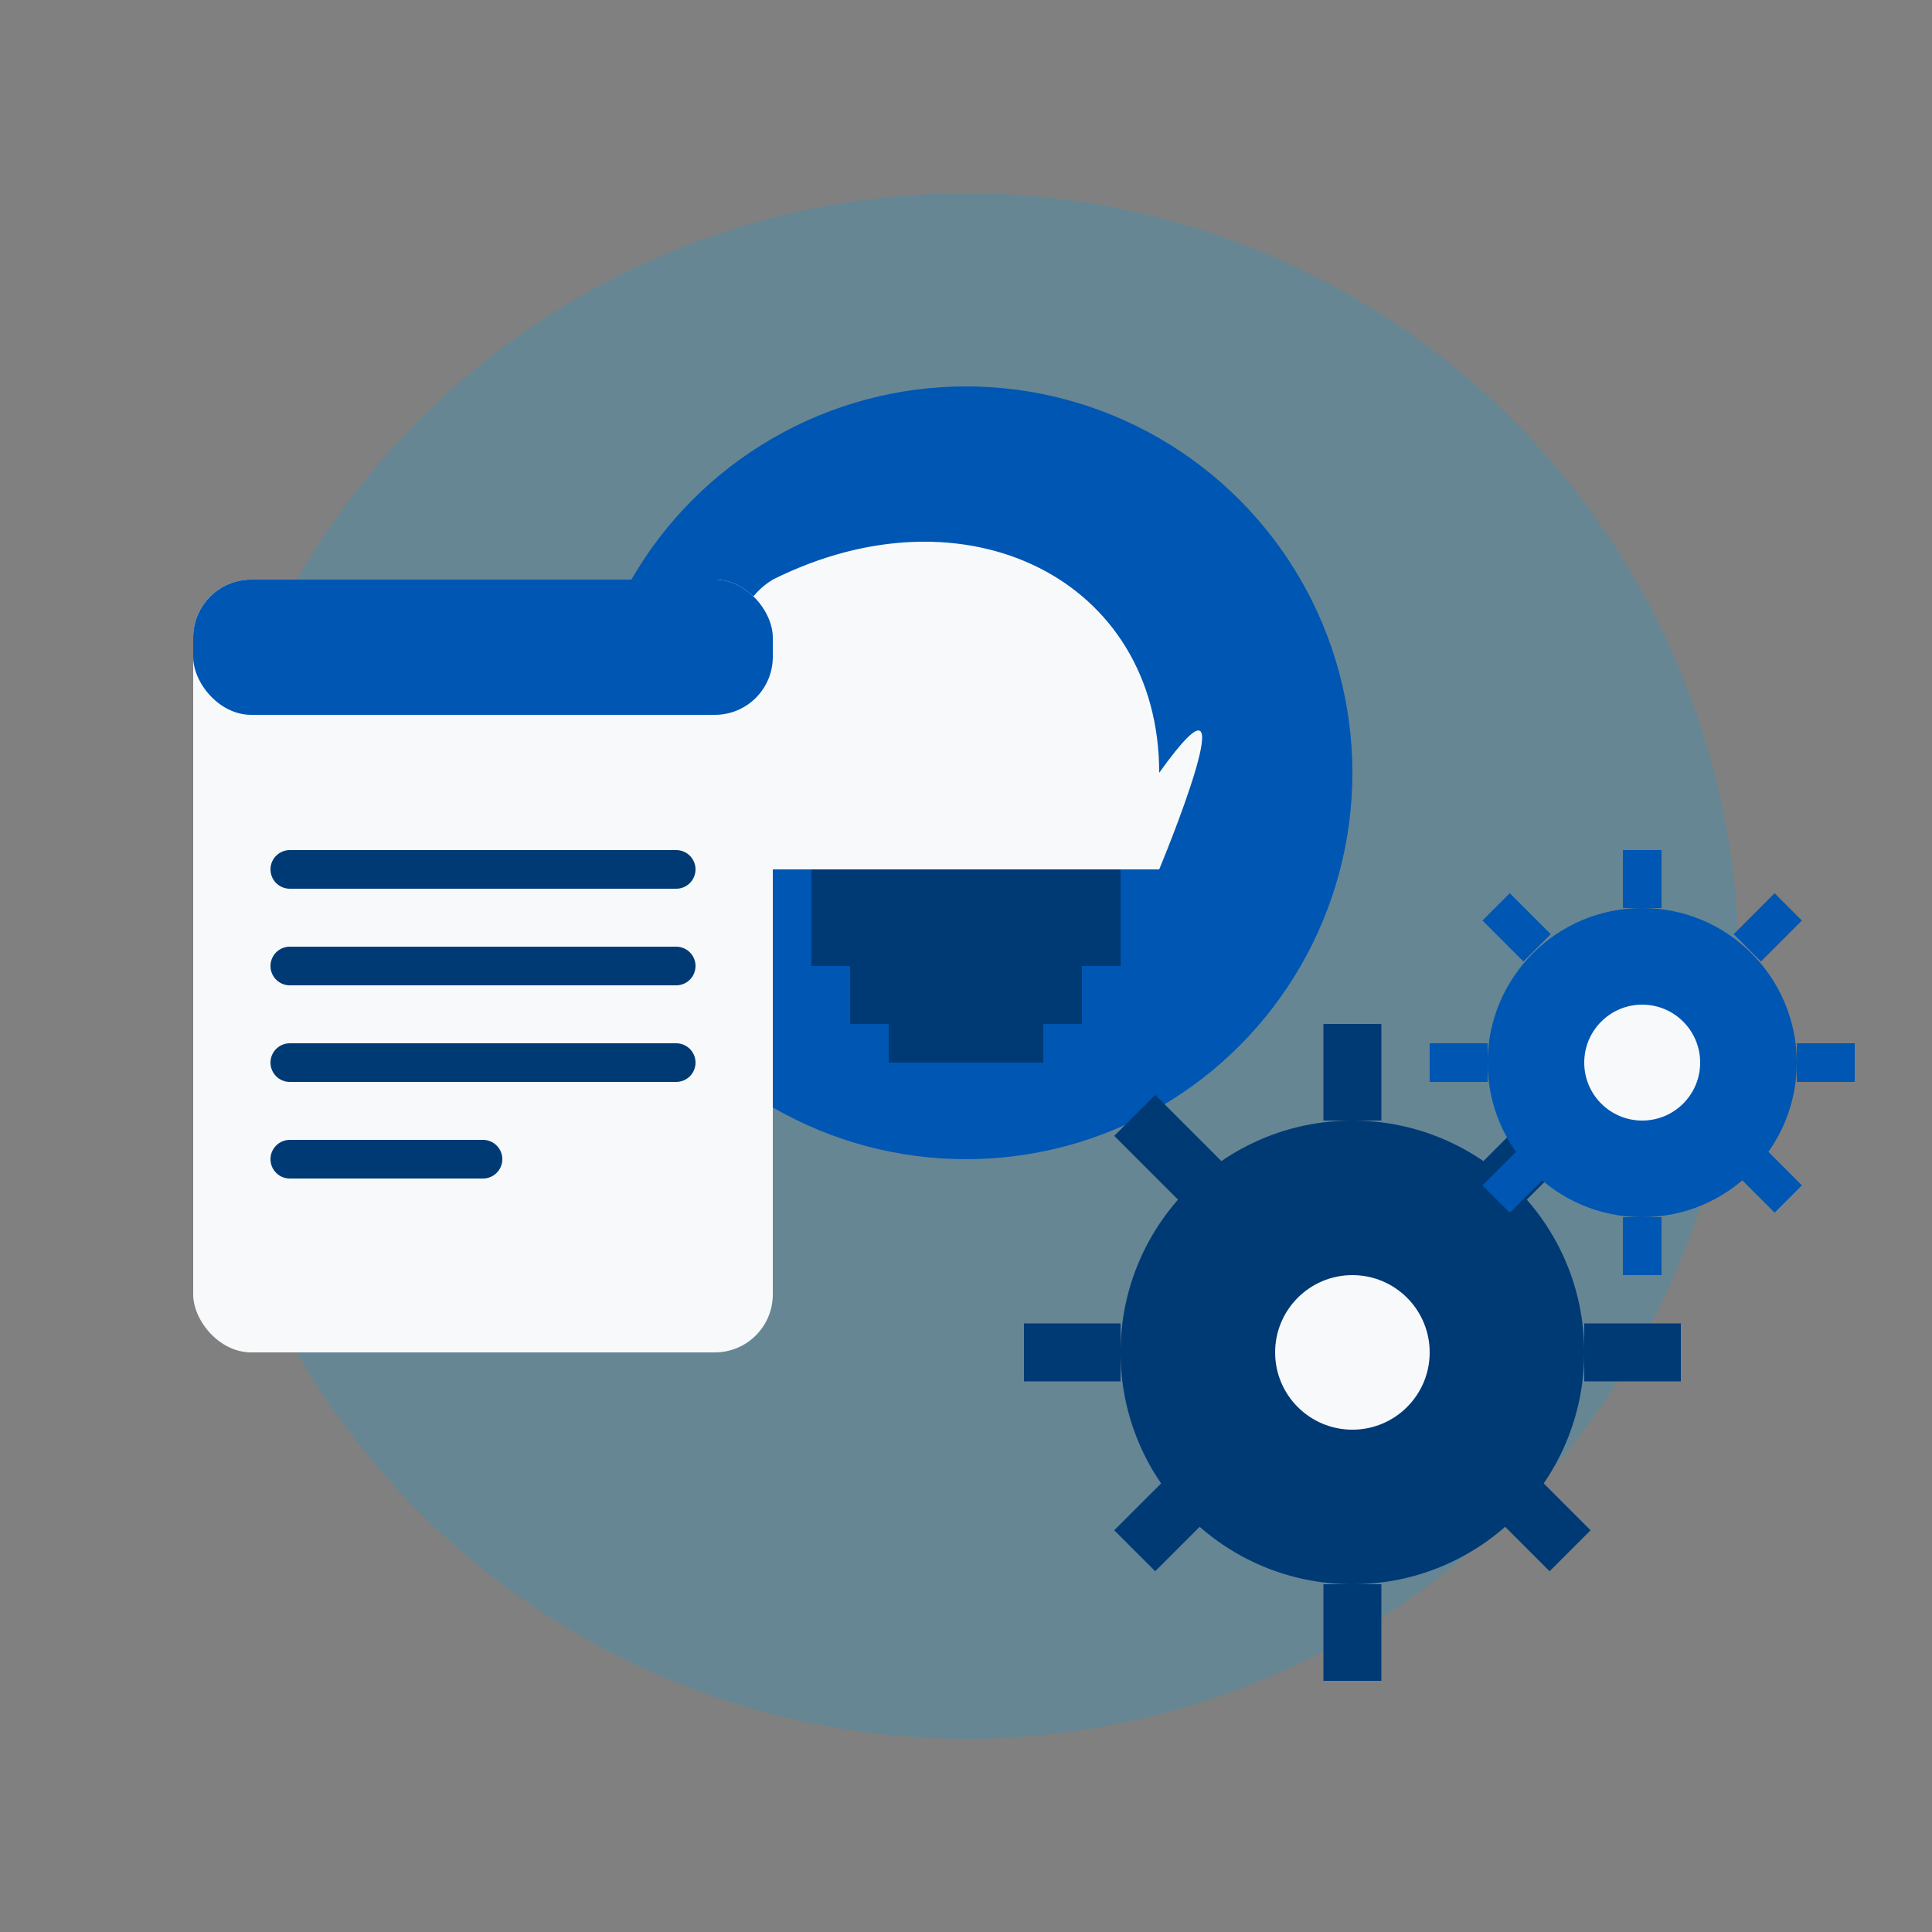 <svg xmlns="http://www.w3.org/2000/svg" viewBox="0 0 100 100" width="100" height="100">
  <rect x="0" y="0" width="100" height="100" fill="#808080" stroke="none"/>
  <style>
    .st0{fill:#0056b3;}
    .st1{fill:#003a75;}
    .st2{fill:#00a0e9;}
    .st3{fill:none;stroke:#003a75;stroke-width:2;stroke-linecap:round;stroke-linejoin:round;}
    .st4{fill:#f8f9fa;}
  </style>
  
  <!-- Background Circle -->
  <circle class="st2" cx="50" cy="50" r="40" opacity="0.2"/>
  
  <!-- Lightbulb -->
  <circle class="st0" cx="50" cy="40" r="20"/>
  <path class="st4" d="M60,40 C60,30 50,25 40,30 C35,33 40,45 40,45 L60,45 C60,45 65,33 60,40 Z"/>
  
  <!-- Bulb Base -->
  <rect class="st1" x="42" y="45" width="16" height="5"/>
  <rect class="st1" x="44" y="50" width="12" height="3"/>
  <rect class="st1" x="46" y="53" width="8" height="2"/>
  
  <!-- Clipboard -->
  <rect class="st4" x="10" y="30" width="30" height="40" rx="3"/>
  <rect class="st0" x="10" y="30" width="30" height="7" rx="3"/>
  
  <!-- Document Lines -->
  <line x1="15" y1="45" x2="35" y2="45" class="st3"/>
  <line x1="15" y1="50" x2="35" y2="50" class="st3"/>
  <line x1="15" y1="55" x2="35" y2="55" class="st3"/>
  <line x1="15" y1="60" x2="25" y2="60" class="st3"/>
  
  <!-- Gears -->
  <circle class="st1" cx="70" cy="70" r="12"/>
  <circle class="st4" cx="70" cy="70" r="4"/>
  
  <!-- Main Gear Teeth -->
  <rect class="st1" x="68.5" y="53" width="3" height="5"/>
  <rect class="st1" x="68.5" y="82" width="3" height="5"/>
  <rect class="st1" x="53" y="68.5" width="5" height="3"/>
  <rect class="st1" x="82" y="68.5" width="5" height="3"/>
  
  <!-- Diagonal Teeth -->
  <rect class="st1" x="58" y="58" width="5" height="3" transform="rotate(45 60.5 59.5)"/>
  <rect class="st1" x="77" y="77" width="5" height="3" transform="rotate(45 79.5 78.5)"/>
  <rect class="st1" x="77" y="58" width="5" height="3" transform="rotate(-45 79.5 59.5)"/>
  <rect class="st1" x="58" y="77" width="5" height="3" transform="rotate(-45 60.5 78.5)"/>
  
  <!-- Smaller Gear -->
  <circle class="st0" cx="85" cy="55" r="8"/>
  <circle class="st4" cx="85" cy="55" r="3"/>
  
  <!-- Small Gear Teeth -->
  <rect class="st0" x="84" y="44" width="2" height="3"/>
  <rect class="st0" x="84" y="63" width="2" height="3"/>
  <rect class="st0" x="74" y="54" width="3" height="2"/>
  <rect class="st0" x="93" y="54" width="3" height="2"/>
  
  <!-- Diagonal Teeth for Small Gear -->
  <rect class="st0" x="77" y="47" width="3" height="2" transform="rotate(45 78.5 48)"/>
  <rect class="st0" x="90" y="60" width="3" height="2" transform="rotate(45 91.5 61)"/>
  <rect class="st0" x="90" y="47" width="3" height="2" transform="rotate(-45 91.5 48)"/>
  <rect class="st0" x="77" y="60" width="3" height="2" transform="rotate(-45 78.5 61)"/>
</svg>

